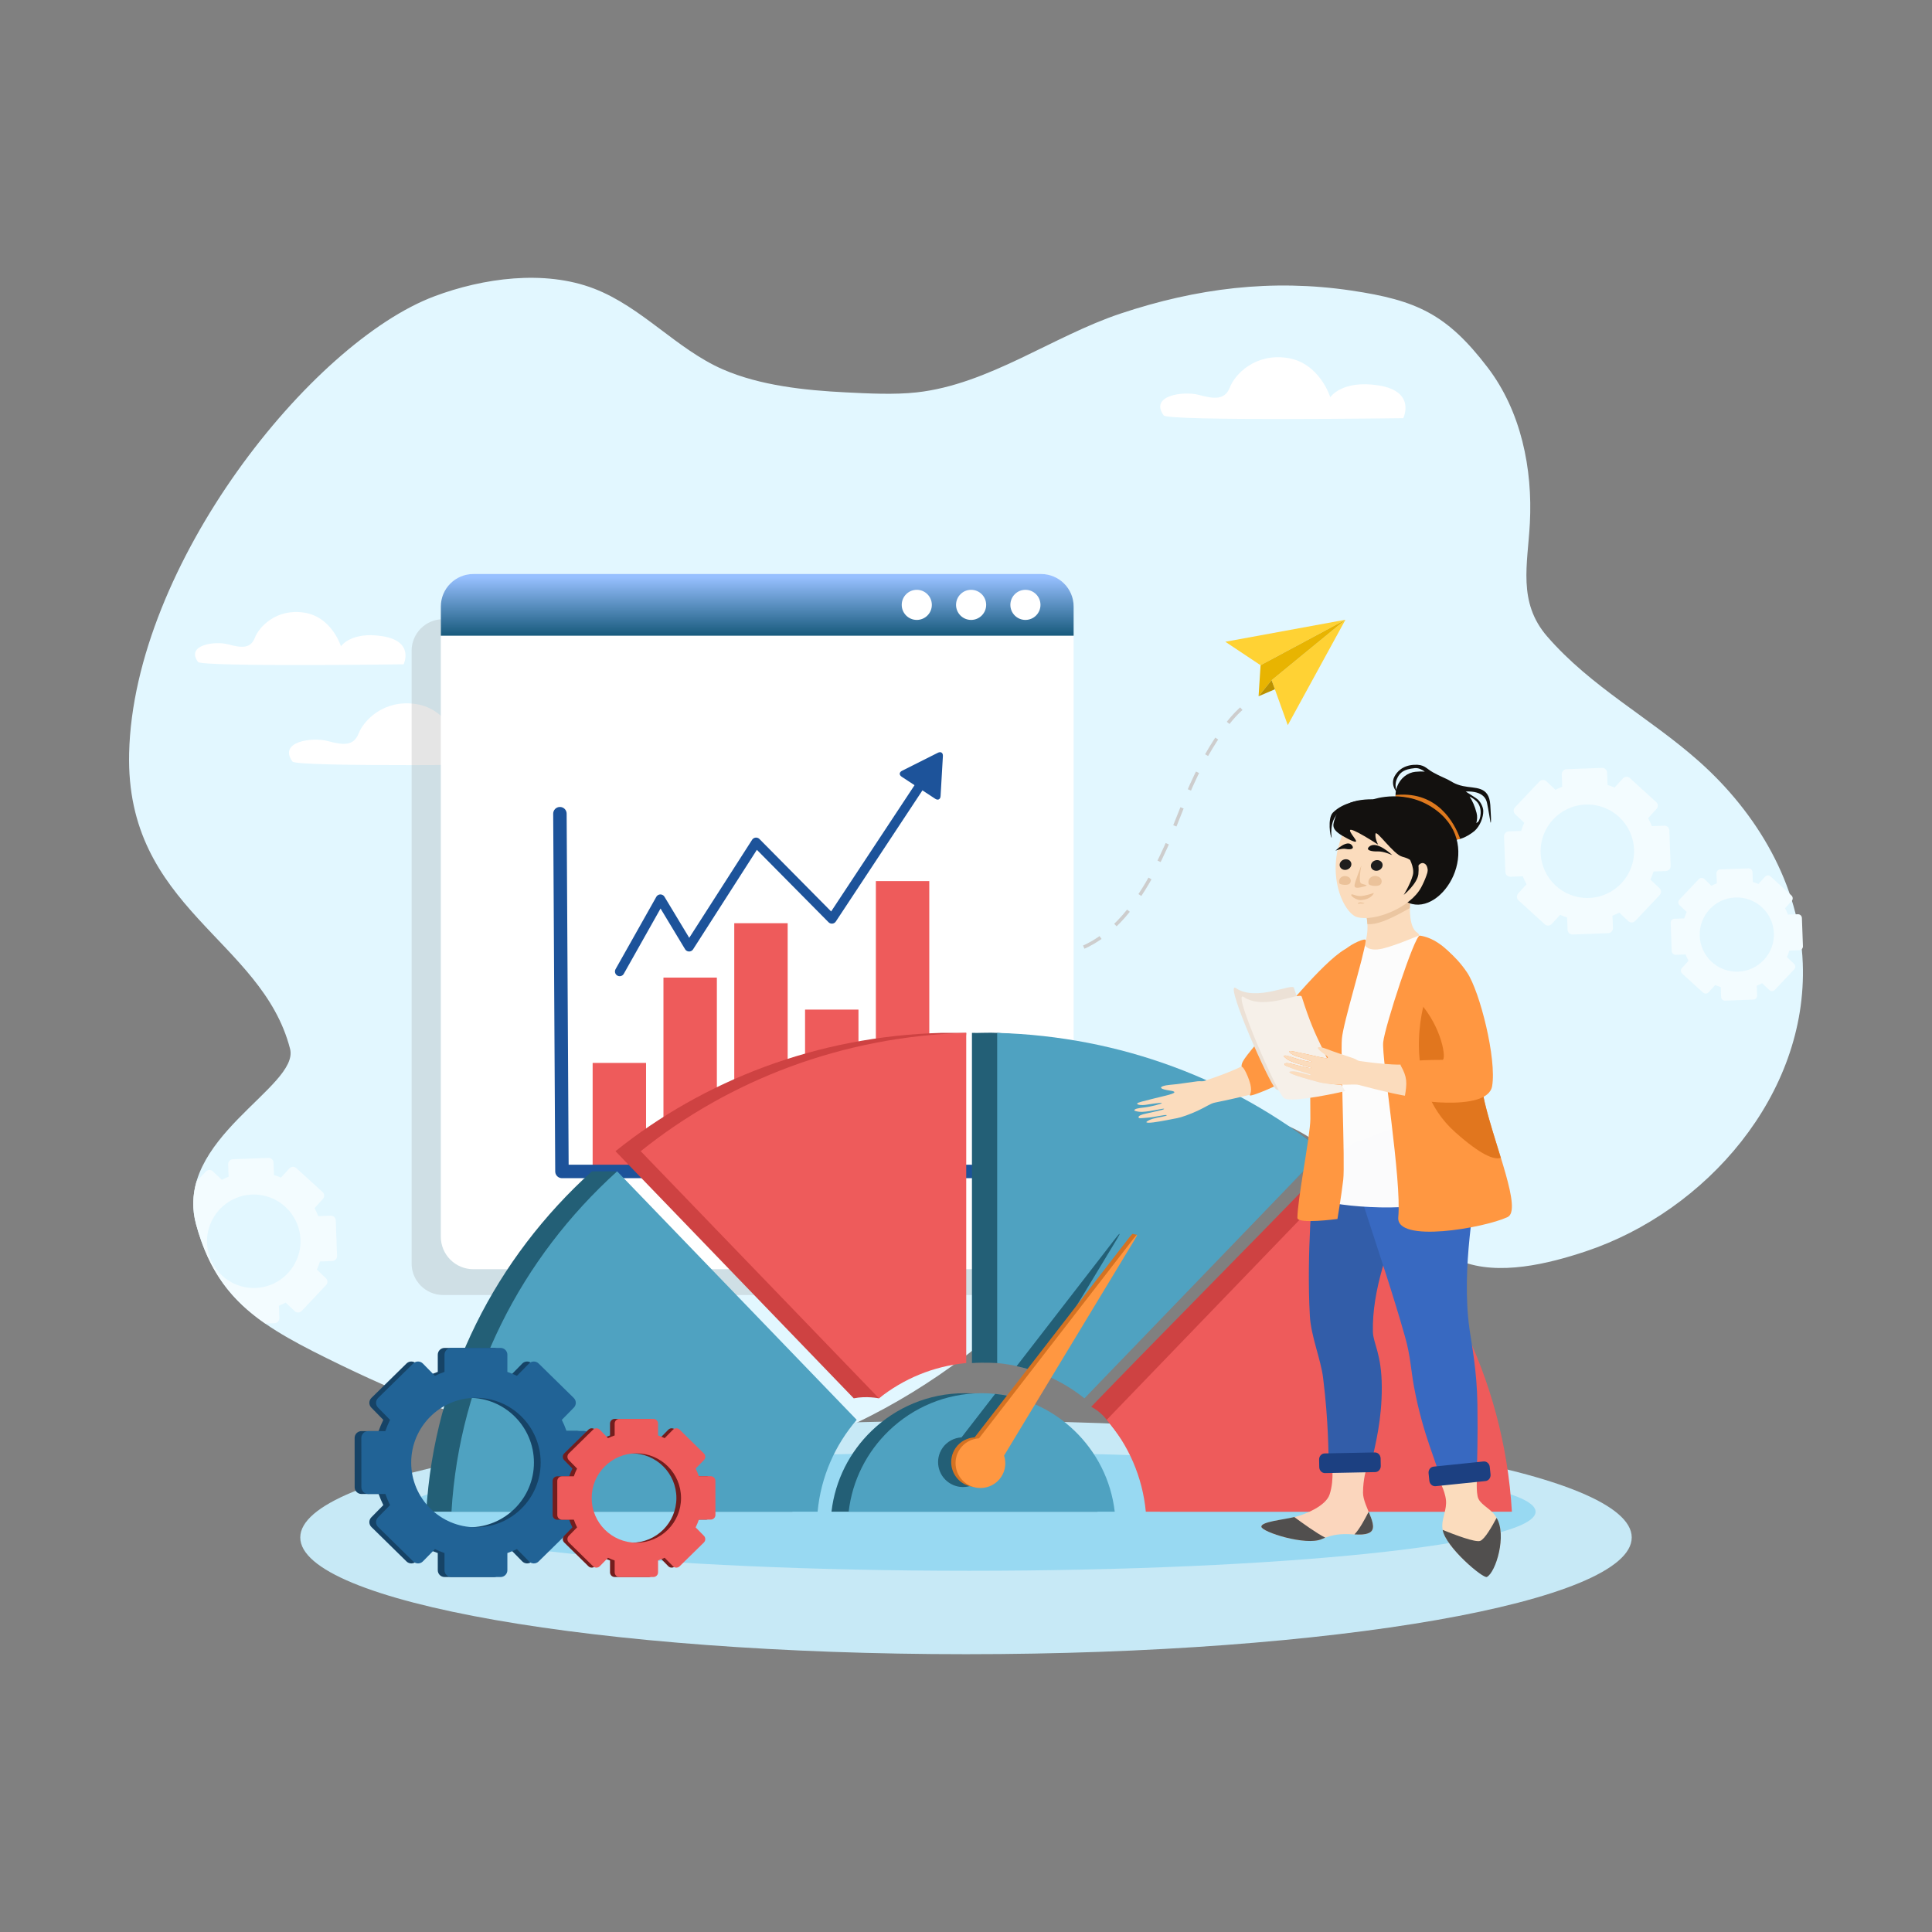 <svg xmlns="http://www.w3.org/2000/svg" xmlns:xlink="http://www.w3.org/1999/xlink" id="_10" x="0px" y="0px" viewBox="0 0 5000 5000" style="enable-background:new 0 0 5000 5000;" xml:space="preserve"><rect x="0" y="0" width="5000" height="5000" fill="#808080" stroke="none"/>  <g id="_x2D_1_x5F_00000070104915752445437350000003432249692600580505_x5F__00000062193548371154958530000004103788250180879504_">	<g>		<path style="fill:#E2F7FF;" d="M750.676,2714.334c-73.15-283.833-426.069-363.131-416.495-765.248   c11.621-488.031,471.048-1062.652,790.148-1182.314c125.514-47.069,284.193-69.362,412.807-19.895   c124.322,47.817,213.719,156.605,333.234,208.893c96.759,42.331,213.745,54.455,318.309,59.681   c58.409,2.921,125.764,6.474,184.024,0c186.341-20.705,352.198-145.586,527.198-203.917   c197.143-65.71,391.619-90.083,596.833-59.683c169.547,25.117,247.619,60.967,353.119,198.945   c86.667,113.321,116.833,262.171,109.429,402.862c-5.619,106.926-32.119,204.731,44.761,293.441   c113.738,131.24,265.5,210.026,392.905,323.286c150.477,133.752,260.786,319.355,268.596,522.236   c13.095,340.453-250.167,642.072-562.024,746.024c-95.642,31.881-225.19,64.119-323.285,24.881   c-233.048-93.214-358.357-460.976-666.476-353.119c-210.69,73.738-244.31,225.214-377.976,377.976   c-142.405,162.762-322.548,299.167-517.262,392.929c-422.136,203.238-942.146,43-1337.898-149.214   c-201.122-97.69-318.35-163.429-373.022-363.071C447.135,2948.215,776.097,2812.977,750.676,2714.334z"></path>		<path style="fill:#C7E9F6;" d="M777.078,3978.953c0-166.833,771.376-302.095,1722.917-302.095   c951.548,0,1722.905,135.262,1722.905,302.095c0,166.857-771.357,302.095-1722.905,302.095   C1548.454,4281.048,777.078,4145.81,777.078,3978.953z"></path>		<path style="fill:#98D9F2;" d="M1041.814,3912.31c0-84.405,656.417-152.833,1466.157-152.833   c809.715,0,1466.143,68.428,1466.143,152.833c0,84.405-656.428,152.833-1466.143,152.833   C1698.23,4065.143,1041.814,3996.715,1041.814,3912.31z"></path>		<path style="fill:#FFFFFF;" d="M1044.514,1719.229c0,0,29.319-59.264-54.519-72.7c-81.802-13.109-107.616,26.162-107.616,26.162   s-23.274-76.148-95.224-87.217c-71.952-11.069-116.612,36.567-127.683,65.162c-11.069,28.595-34.667,26.159-68.798,16.936   c-34.131-9.224-110.305,1.198-78.324,45.495C521.857,1726.234,1044.514,1719.229,1044.514,1719.229z"></path>		<path style="fill:#FFFFFF;" d="M1376.847,1977.965c0,0,34.162-69.052-63.524-84.707c-95.31-15.271-125.388,30.483-125.388,30.483   s-27.119-88.721-110.95-101.619c-83.833-12.898-135.869,42.605-148.766,75.924c-12.898,33.317-40.396,30.479-80.162,19.731   c-39.765-10.748-128.519,1.398-91.257,53.01C767.878,1986.127,1376.847,1977.965,1376.847,1977.965z"></path>		<path style="fill:#FFFFFF;" d="M3631.638,1082.217c0,0,34.167-69.052-63.524-84.707c-95.31-15.271-125.381,30.483-125.381,30.483   s-27.119-88.721-110.952-101.619c-83.833-12.898-135.881,42.605-148.786,75.924c-12.881,33.317-40.381,30.479-80.143,19.731   c-39.762-10.748-128.524,1.398-91.262,53.01C3022.661,1090.379,3631.638,1082.217,3631.638,1082.217z"></path>		<path style="fill:#F3FCFF;" d="M4524.923,2247.324c5.595-0.209,10.286,4.141,10.476,9.721l0.976,25.445   c4.905,1.502,9.714,3.264,14.405,5.269l17.143-18.824c3.762-4.131,10.143-4.426,14.286-0.667l54,49.159   c4.143,3.762,4.428,10.16,0.667,14.291l-17.143,18.853c2.881,5.279,5.452,10.743,7.643,16.409l25.453-0.931   c5.571-0.207,10.262,4.138,10.476,9.719l2.69,73.017c0.214,5.572-4.167,10.262-9.738,10.476l-25.453,0.928   c-1.762,5.738-3.881,11.31-6.31,16.738l18.5,17.476c4.072,3.833,4.238,10.238,0.405,14.31l-50.167,53.071   c-3.833,4.048-10.238,4.238-14.286,0.405l-18.548-17.524c-4.5,2.357-9.143,4.5-13.928,6.381l0.952,25.429   c0.19,5.595-4.143,10.286-9.738,10.5l-73,2.738c-5.571,0.214-10.262-4.143-10.476-9.738l-0.953-25.429   c-4.928-1.5-9.714-3.286-14.381-5.309l-17.167,18.857c-3.762,4.143-10.167,4.429-14.31,0.667l-54-49.167   c-4.119-3.762-4.429-10.143-0.667-14.286l17.143-18.81c-2.881-5.286-5.429-10.785-7.643-16.452l-25.429,0.928   c-5.595,0.214-10.286-4.119-10.476-9.714l-2.667-73c-0.214-5.595,4.119-10.283,9.714-10.488l25.429-0.931   c1.762-5.726,3.881-11.302,6.333-16.702l-18.523-17.512c-4.047-3.838-4.238-10.238-0.405-14.3l50.167-53.074   c3.833-4.062,10.238-4.248,14.31-0.409l18.524,17.51c4.524-2.352,9.167-4.469,13.953-6.336l-0.953-25.469   c-0.214-5.583,4.143-10.271,9.714-10.481L4524.923,2247.324z M4491.209,2322.674c-52.976,1.993-94.333,46.581-92.357,99.588   c2,52.976,46.595,94.31,99.571,92.333c53-2,94.333-46.571,92.357-99.548C4588.78,2362.043,4544.209,2320.684,4491.209,2322.674z"></path>		<path style="fill:#F3FCFF;" d="M4145.971,1987.289c7.023-0.264,12.928,5.212,13.19,12.243l1.214,32.045   c6.19,1.893,12.238,4.112,18.143,6.64l21.596-23.712c4.738-5.202,12.786-5.574,18-0.838l68.024,61.917   c5.19,4.736,5.571,12.793,0.833,17.995l-21.596,23.743c3.619,6.65,6.857,13.533,9.619,20.667l32.047-1.171   c7.024-0.26,12.953,5.212,13.19,12.243l3.405,91.952c0.262,7.031-5.238,12.943-12.286,13.2l-32.048,1.171   c-2.214,7.226-4.857,14.257-7.953,21.069l23.31,22.024c5.119,4.833,5.357,12.895,0.523,18.009l-63.19,66.848   c-4.833,5.119-12.881,5.357-18,0.524l-23.333-22.064c-5.69,2.964-11.547,5.662-17.571,8.014l1.19,32.05   c0.262,7.024-5.214,12.928-12.238,13.19l-91.953,3.452c-7.024,0.262-12.928-5.214-13.19-12.238l-1.214-32.043   c-6.19-1.893-12.214-4.143-18.119-6.671l-21.619,23.738c-4.738,5.214-12.786,5.572-18,0.833l-68.024-61.907   c-5.19-4.736-5.571-12.793-0.833-17.995l21.595-23.712c-3.619-6.655-6.833-13.555-9.619-20.698l-32.047,1.171   c-7.024,0.26-12.929-5.212-13.191-12.243l-3.357-91.952c-0.262-7.031,5.215-12.943,12.238-13.2l32.048-1.171   c2.214-7.214,4.881-14.236,7.953-21.038l-23.31-22.055c-5.119-4.831-5.357-12.895-0.524-18.01l63.19-66.845   c4.833-5.114,12.905-5.348,18-0.517l23.357,22.055c5.69-2.962,11.524-5.631,17.548-7.981l-1.19-32.078   c-0.262-7.031,5.214-12.936,12.238-13.2L4145.971,1987.289z M4103.518,2082.189c-66.762,2.509-118.833,58.667-116.333,125.412   c2.5,66.748,58.667,118.805,125.405,116.295c66.762-2.507,118.81-58.633,116.31-125.379   C4226.375,2131.772,4170.257,2079.679,4103.518,2082.189z"></path>		<path style="fill:#F3FCFF;" d="M694.637,2996.643l-91.964,3.429c-7.031,0.262-12.466,6.214-12.202,13.238l1.19,32.072   c-6.033,2.357-11.871,5-17.56,7.976l-23.364-22.024c-5.112-4.833-13.171-4.595-18.005,0.524l-23.957,25.357   c-10.174,34.667-12.141,71.857-1.191,111.833c33.869,123.69,91.828,195.929,178.793,256.262l24.331-0.905   c7.031-0.262,12.54-6.214,12.276-13.238l-1.19-32c6.036-2.357,11.869-5.071,17.56-8.024l23.364,22.095   c5.115,4.833,13.174,4.595,18.005-0.524l63.171-66.905c4.831-5.095,4.593-13.167-0.521-18l-23.288-22.024   c3.074-6.809,5.672-13.833,7.886-21.048l32.069-1.19c7.031-0.262,12.536-6.143,12.276-13.167l-3.348-91.976   c-0.259-7.024-6.214-12.524-13.245-12.262l-32.067,1.19c-2.773-7.143-5.976-14.048-9.6-20.69l21.578-23.738   c4.736-5.214,4.383-13.262-0.819-18L766.809,3023c-5.202-4.738-13.269-4.31-18.005,0.881l-21.576,23.667   c-5.898-2.524-11.959-4.738-18.157-6.619l-1.19-32.071C707.618,3001.834,701.669,2996.381,694.637,2996.643z M652.228,3091.524   c66.745-2.524,122.862,49.619,125.371,116.357c2.507,66.762-49.55,122.857-116.295,125.381   c-66.745,2.5-122.938-49.548-125.448-116.286C533.349,3150.215,585.48,3094.024,652.228,3091.524z"></path>		<g>			<g>				<g>					<path style="fill:#FFD234;" d="M3332.757,1876.639l149.238-272.769l-191.119,156.486L3332.757,1876.639z"></path>					<path style="fill:#FFD234;" d="M3171.138,1660.891l310.857-57.021l-219.643,117.738L3171.138,1660.891z"></path>					<path style="fill:#E8B401;" d="M3262.375,1721.546l-5.19,80.321l33.905-41.588l190.904-156.41L3262.375,1721.546z"></path>					<path style="fill:#BB9201;" d="M3257.185,1801.867l42.262-18.005l-8.571-23.543L3257.185,1801.867z"></path>				</g>									<path style="fill:none;stroke:#CDCDCD;stroke-width:9.004;stroke-linejoin:round;stroke-miterlimit:10;stroke-dasharray:50.218;" d="     M3212.566,1834.146c0,0-71.881,57.843-142.667,229.412c-40.143,97.293-125.452,357.919-302.738,400.324     c-119.381,28.548-205.405,75.381-267.167,125.834"></path>			</g>			<g>				<g>					<path style="opacity:0.234;fill:#8E8E8E;" d="M1146.923,1602.477c-22.579,0-42.998,9.171-57.781,23.971      c-14.798,14.798-23.895,35.281-23.895,57.859v73.455v1511.976c0,45.167,36.595,81.762,81.752,81.762h1428.542      c45.167,0,81.762-36.595,81.762-81.762V1757.762v-73.455c0-16.936-5.166-32.669-14-45.719      c-14.69-21.755-39.548-36.112-67.762-36.112H1146.923z"></path>					<g>						<g>							<path style="fill:#FFFFFF;" d="M1224.947,1485.551h1469.524c46.452,0,84.095,37.655,84.095,84.107v1630.914        c0,46.452-37.643,84.119-84.095,84.119H1224.947c-46.452,0-84.107-37.667-84.107-84.119V1569.658        C1140.84,1523.205,1178.495,1485.551,1224.947,1485.551z"></path>															<linearGradient id="SVGID_1_" gradientUnits="userSpaceOnUse" x1="2214.54" y1="3557.359" x2="2214.54" y2="3394.381" gradientTransform="matrix(0.992 0 0 -0.992 -236.666 5022.355)">								<stop offset="0" style="stop-color:#97C0FF"></stop>								<stop offset="1" style="stop-color:#0F5373"></stop>							</linearGradient>							<path style="fill:url(#SVGID_1_);" d="M1224.919,1485.531c-46.452,0-84.055,37.676-84.055,84.126v75.569h1637.702v-75.569        c0-46.45-37.667-84.126-84.119-84.126H1224.919z"></path>							<g>								<path style="fill:#FFFFFF;" d="M2333.666,1565.379c0-21.519,17.445-38.964,38.964-38.964         c21.531,0,38.959,17.445,38.959,38.964s-17.429,38.964-38.959,38.964         C2351.111,1604.343,2333.666,1586.898,2333.666,1565.379z"></path>								<path style="fill:#FFFFFF;" d="M2474.233,1565.379c0-21.519,17.452-38.964,38.976-38.964s38.976,17.445,38.976,38.964         s-17.453,38.964-38.976,38.964S2474.233,1586.898,2474.233,1565.379z"></path>								<path style="fill:#FFFFFF;" d="M2614.828,1565.379c0-21.519,17.429-38.964,38.952-38.964         c21.524,0,38.976,17.445,38.976,38.964s-17.452,38.964-38.976,38.964         C2632.257,1604.343,2614.828,1586.898,2614.828,1565.379z"></path>							</g>						</g>					</g>				</g>				<g>					<path style="fill:#EE5B5B;" d="M1533.759,2750.834h138.228v280.857h-138.228V2750.834z"></path>					<path style="fill:#EE5B5B;" d="M1717.004,2530.024h138.229v501.667h-138.229V2530.024z"></path>					<path style="fill:#EE5B5B;" d="M1900.249,2389.239h138.229v642.453h-138.229V2389.239z"></path>					<path style="fill:#EE5B5B;" d="M2083.495,2612.834h138.228v418.857h-138.228V2612.834z"></path>					<path style="fill:#EE5B5B;" d="M2266.74,2280.2h138.231v751.491H2266.74V2280.2z"></path>											<path style="fill:none;stroke:#1D539A;stroke-width:34.807;stroke-linecap:round;stroke-linejoin:round;stroke-miterlimit:10;" d="      M1449.059,2105.824l5.26,925.867H2514.59"></path>				</g>				<g>											<path style="fill:none;stroke:#1D539A;stroke-width:24.43;stroke-linecap:round;stroke-linejoin:round;stroke-miterlimit:10;" d="      M1603.709,2514.191l105.433-187.178l74.288,123.226l173.312-270.329l196.167,198.226l231.467-350.45"></path>					<path style="fill:#1D539A;" d="M2440.209,1956.698l-6,103.533c-0.5,8.569-6.714,11.695-13.905,6.979l-86.653-56.964      c-7.171-4.714-6.769-11.662,0.9-15.517l92.657-46.569C2434.876,1944.305,2440.709,1948.129,2440.209,1956.698z"></path>				</g>			</g>			<g>				<path style="fill:#CE4242;" d="M3418.876,3031.334c-166.881,173.095-428.095,436.334-594.786,609.262     c25.286,14,35.762,28.976,40.048,33.976c52.833,61.643,133.833,195.595,137.786,237.738c253.714,0,590.024,0,845.595,0     c-16.857-285.381-363.405-880.905-363.405-880.905S3423.161,3031.334,3418.876,3031.334z"></path>				<path style="fill:#235F76;" d="M1531.859,3031.405c-247.931,224-408.271,534.524-428.726,880.905c255.579,0,693.8,0,947.531,0     c8.486-90.452,45.205-172.691,101.2-237.762l-559.012-643.143H1531.859z"></path>				<path style="fill:#CE4242;" d="M2435.328,2673.119c-320.662,8.786-613.31,122.357-842.476,306.167     c167.341,173.571,450.807,467.595,616.622,639.572c33.105-6.715,64.793,0,64.793,0s90.917-84.715,161.062-91.286l65.262-854.453     H2435.328z"></path>				<path style="fill:#235F76;" d="M2515.399,2673.119c0,231.524,0,624.143,0,854.453c31.976-2.072,65.286,0.071,65.286,0.071     s160.881-21.952,218.167,78c165.833-172,456.952-452.857,624.309-626.428c-215.762-173.048-537-286.429-842.476-306.095     C2561.733,2671.881,2534.137,2673.62,2515.399,2673.119z"></path>				<path style="fill:#EE5B5B;" d="M3484.137,3031.334c-166.857,173.095-453.31,470.286-620,643.215     c56,65.071,92.714,147.31,101.214,237.762c253.69,0,691.881,0,947.428,0C3892.352,3565.882,3732.066,3255.31,3484.137,3031.334z     "></path>				<path style="fill:#4FA2C1;" d="M1597.14,3031.405c-247.929,224-408.269,534.524-428.724,880.905c255.579,0,693.8,0,947.531,0     c8.483-90.452,45.202-172.691,101.198-237.762C2050.449,3501.643,1764.004,3204.477,1597.14,3031.405z"></path>				<path style="fill:#EE5B5B;" d="M2500.59,2673.119c-320.641,8.786-613.288,122.357-842.455,306.167     c167.338,173.571,450.805,467.595,616.619,639.572c63.081-50.405,140.812-83.31,225.836-91.286     C2500.59,3297.262,2500.59,2904.643,2500.59,2673.119z"></path>				<path style="fill:#4FA2C1;" d="M2580.685,2673.119c0,231.524,0,624.143,0,854.453c85.023,7.976,162.762,40.881,225.857,91.286     c165.81-172,449.262-466.072,616.619-639.643C3193.994,2795.429,2901.328,2681.905,2580.685,2673.119z"></path>				<path style="fill:#235F76;" d="M2496.138,3605.643c-93.452,0-177.941,37.095-240.417,97.333     c-56.459,54.452-94.403,127.476-103.857,209.333c190.005,0,498.56,0,688.56,0c-9.452-81.857-47.381-154.881-103.857-209.333     C2674.09,3642.739,2589.614,3605.643,2496.138,3605.643z"></path>				<path style="fill:#4FA2C1;" d="M2540.637,3605.643c-93.476,0-177.945,37.095-240.421,97.333     c-56.462,54.452-94.403,127.476-103.857,209.333c189.993,0,498.564,0,688.564,0c-9.453-81.857-47.405-154.881-103.857-209.333     C2718.59,3642.739,2634.114,3605.643,2540.637,3605.643z"></path>				<path style="fill:#235F76;" d="M2897.423,3193.215c-0.595-0.429-3.928,3.071-9.833,10.714l-256.619,331.714     c17.714,3.833,35.047,8.69,51.881,14.667l208.048-344.048C2895.899,3198,2898.019,3193.619,2897.423,3193.215z"></path>				<path style="fill:#235F76;" d="M2575.447,3607.358l-87.024,112.548c-19.143,1.167-37.69,10.572-49.381,27.643     c-20.143,29.357-12.595,69.452,16.761,89.595c29.357,20.119,69.452,12.667,89.595-16.69c11.69-17.047,13.786-37.69,7.976-56     l87.095-144.048C2619.566,3614.096,2597.852,3609.596,2575.447,3607.358z"></path>				<g>					<path style="fill:#D47222;" d="M2931.304,3193.191c-0.595-0.405-3.905,3.119-9.809,10.762l-399.191,515.928      c-19.167,1.167-37.643,10.572-49.333,27.619c-20.143,29.357-12.667,69.476,16.69,89.619      c29.357,20.143,69.476,12.667,89.619-16.69c11.69-17.071,13.809-37.69,8-55.976l355.428-568.762      C2942.709,3195.691,2931.899,3193.596,2931.304,3193.191z"></path>					<path style="fill:#FF9741;" d="M2942.614,3195.715c-0.595-0.405-3.905,3.119-9.81,10.762l-399.191,515.928      c-19.167,1.167-37.643,10.572-49.333,27.619c-20.143,29.381-12.667,69.5,16.69,89.619      c29.357,20.143,69.476,12.667,89.619-16.69c11.69-17.048,13.809-37.667,8-55.976l337.524-558.214      C2941.114,3200.5,2943.209,3196.119,2942.614,3195.715z"></path>				</g>			</g>			<g>				<g>					<path style="fill:#164366;" d="M1150.578,3488.381c-9.748,0-17.635,7.881-17.635,17.643v44.405      c-8.476,2.952-16.745,6.333-24.776,10.143l-31.119-31.691c-6.826-6.976-18-7.071-24.954-0.238l-90.941,89.238      c-6.955,6.833-7.053,18-0.224,24.976l31.117,31.738c-4.669,9.381-8.764,19.071-12.233,29.095l-44.422,0.047      c-9.745,0.024-17.643,7.905-17.633,17.643l0.088,127.452c0.009,9.762,7.933,17.643,17.681,17.643l44.421-0.048      c3.44,9.881,7.488,19.476,12.098,28.762l-31.117,31.691c-6.829,6.952-6.731,18.119,0.224,24.952l90.941,89.238      c6.954,6.833,18.128,6.738,24.954-0.214l31.162-31.738c8.033,3.81,16.257,7.238,24.733,10.167v44.429      c0,9.738,7.888,17.643,17.635,17.643h127.46c9.748,0,17.635-7.905,17.635-17.643v-44.429      c8.481-2.928,16.698-6.357,24.733-10.167l31.162,31.738c6.826,6.952,18,7.048,24.955,0.214l90.94-89.238      c6.957-6.833,7.053-18,0.224-24.952l-31.117-31.691c4.679-9.405,8.76-19.143,12.233-29.167l44.422-0.048      c9.745,0,17.643-7.881,17.633-17.619l-0.133-127.477c-0.007-9.738-7.888-17.643-17.636-17.619l-44.422,0.024      c-3.436-9.857-7.495-19.428-12.098-28.69l31.117-31.738c6.829-6.976,6.733-18.143-0.224-24.976l-90.94-89.238      c-6.955-6.833-18.129-6.738-24.955,0.238l-31.162,31.738c-8.028-3.809-16.262-7.19-24.733-10.143v-44.452      c0-9.762-7.888-17.643-17.635-17.643H1150.578z M1214.285,3617.524c92.524,0,167.55,75.048,167.552,167.571      c0,92.524-75.029,167.5-167.552,167.5c-92.524,0-167.505-74.976-167.507-167.5      C1046.778,3692.572,1121.761,3617.524,1214.285,3617.524z"></path>					<path style="fill:#216396;" d="M1167.978,3488.381c-9.746,0-17.633,7.881-17.633,17.643v44.405      c-8.479,2.952-16.748,6.333-24.779,10.143l-31.117-31.691c-6.828-6.976-18-7.071-24.957-0.238l-90.94,89.238      c-6.955,6.833-7.05,18-0.224,24.976l31.119,31.738c-4.669,9.381-8.764,19.071-12.233,29.095l-44.422,0.047      c-9.748,0.024-17.643,7.905-17.635,17.643l0.09,127.452c0.007,9.762,7.933,17.643,17.679,17.643l44.421-0.048      c3.441,9.881,7.488,19.476,12.1,28.762l-31.119,31.691c-6.826,6.952-6.731,18.119,0.224,24.952l90.94,89.238      c6.955,6.833,18.129,6.738,24.957-0.214l31.162-31.738c8.033,3.81,16.255,7.238,24.733,10.167v44.429      c0,9.738,7.888,17.643,17.633,17.643h127.462c9.745,0,17.633-7.905,17.633-17.643v-44.429      c8.481-2.928,16.7-6.357,24.733-10.167l31.162,31.738c6.826,6.952,18.003,7.048,24.957,0.214l90.94-89.238      c6.955-6.833,7.05-18,0.224-24.952l-31.119-31.691c4.679-9.405,8.76-19.143,12.233-29.167l44.422-0.048      c9.748,0,17.643-7.881,17.636-17.619l-0.136-127.477c-0.007-9.738-7.888-17.643-17.634-17.619l-44.421,0.024      c-3.436-9.857-7.498-19.428-12.1-28.69l31.119-31.738c6.826-6.976,6.731-18.143-0.224-24.976l-90.94-89.238      c-6.955-6.833-18.131-6.738-24.957,0.238l-31.162,31.738c-8.028-3.809-16.26-7.19-24.733-10.143v-44.452      c0-9.762-7.888-17.643-17.633-17.643H1167.978z M1231.687,3617.524c92.524,0,167.55,75.048,167.55,167.571      s-75.026,167.5-167.55,167.5c-92.526,0-167.507-74.976-167.507-167.5S1139.164,3617.524,1231.687,3617.524z"></path>				</g>				<g>					<path style="fill:#731D1D;" d="M1590.892,3672.072c-6.728,0-12.173,5.452-12.173,12.167v30.667      c-5.85,2.024-11.557,4.357-17.1,7l-21.479-21.881c-4.712-4.81-12.424-4.857-17.224-0.167l-62.769,61.619      c-4.8,4.691-4.867,12.405-0.155,17.214l21.479,21.905c-3.224,6.476-6.05,13.191-8.443,20.095l-30.662,0.024      c-6.726,0.024-12.176,5.452-12.171,12.167l0.062,87.976c0.007,6.738,5.476,12.19,12.202,12.19l30.662-0.048      c2.374,6.833,5.166,13.452,8.35,19.857l-21.479,21.881c-4.712,4.786-4.645,12.5,0.155,17.214l62.769,61.595      c4.8,4.714,12.512,4.643,17.224-0.143l21.51-21.905c5.543,2.619,11.219,4.976,17.069,7.024v30.643      c0,6.738,5.445,12.19,12.173,12.19h87.974c6.726,0,12.171-5.453,12.171-12.19v-30.643c5.852-2.048,11.526-4.405,17.072-7.024      l21.507,21.905c4.712,4.785,12.424,4.857,17.226,0.143l62.767-61.595c4.802-4.714,4.866-12.428,0.155-17.214l-21.476-21.881      c3.229-6.5,6.045-13.191,8.443-20.119l30.659-0.048c6.726,0,12.176-5.428,12.171-12.167l-0.093-87.976      c-0.005-6.715-5.445-12.167-12.171-12.167l-30.659,0.024c-2.372-6.81-5.174-13.405-8.35-19.81l21.476-21.905      c4.712-4.81,4.647-12.524-0.155-17.214l-62.767-61.619c-4.803-4.691-12.515-4.643-17.226,0.167l-21.507,21.905      c-5.543-2.619-11.224-4.952-17.072-7v-30.69c0-6.714-5.445-12.167-12.171-12.167H1590.892z M1634.864,3761.215      c63.859,0,115.645,51.786,115.645,115.643s-51.786,115.619-115.645,115.619c-63.862,0-115.615-51.762-115.615-115.619      S1571.002,3761.215,1634.864,3761.215z"></path>					<path style="fill:#EE5B5B;" d="M1602.902,3672.072c-6.726,0-12.171,5.452-12.171,12.167v30.667      c-5.853,2.024-11.559,4.357-17.102,7l-21.476-21.881c-4.714-4.81-12.426-4.857-17.226-0.167l-62.769,61.619      c-4.8,4.691-4.867,12.405-0.152,17.214l21.476,21.905c-3.221,6.476-6.05,13.191-8.443,20.095l-30.66,0.024      c-6.726,0.024-12.179,5.452-12.171,12.167l0.062,87.976c0.005,6.738,5.474,12.19,12.202,12.19l30.66-0.048      c2.374,6.833,5.169,13.452,8.35,19.857l-21.476,21.881c-4.714,4.786-4.648,12.5,0.152,17.214l62.769,61.595      c4.8,4.714,12.512,4.643,17.226-0.143l21.507-21.905c5.545,2.619,11.219,4.976,17.071,7.024v30.643      c0,6.738,5.445,12.19,12.171,12.19h87.974c6.729,0,12.171-5.453,12.171-12.19v-30.643c5.855-2.048,11.526-4.405,17.072-7.024      l21.507,21.905c4.714,4.785,12.426,4.857,17.226,0.143l62.769-61.595c4.8-4.714,4.867-12.428,0.152-17.214l-21.476-21.881      c3.228-6.5,6.045-13.191,8.443-20.119l30.66-0.048c6.729,0,12.179-5.428,12.171-12.167l-0.093-87.976      c-0.005-6.715-5.443-12.167-12.172-12.167l-30.66,0.024c-2.371-6.81-5.174-13.405-8.35-19.81l21.476-21.905      c4.714-4.81,4.648-12.524-0.152-17.214l-62.769-61.619c-4.8-4.691-12.514-4.643-17.226,0.167l-21.507,21.905      c-5.541-2.619-11.224-4.952-17.072-7v-30.69c0-6.714-5.445-12.167-12.171-12.167H1602.902z M1646.873,3761.215      c63.862,0,115.645,51.786,115.645,115.643s-51.784,115.619-115.645,115.619c-63.862,0-115.615-51.762-115.615-115.619      S1583.014,3761.215,1646.873,3761.215z"></path>				</g>			</g>			<g>				<path style="fill:#325DA9;" d="M3553.019,3446.643c0.69,29.762,22.738,56.81,23.047,143.072     c0.31,86.262-16.976,149.071-25.714,191.285c-6.214,30.024-108.5,36-111.619-2.072c-1.143-14.167-0.072-97.214-14.643-213.667     c-5.928-47.381-31.286-107.524-34.19-159.572c-9.19-164,8.524-335.357,8.691-362.595     c0.286-57.143,304.833-178.024,315.333-123.786C3724.542,2974.31,3548.137,3233.81,3553.019,3446.643z"></path>				<path style="fill:#3869C1;" d="M3636.494,3460.5c14.072,49.928,15,85.476,22.881,128.095     c24.214,130.69,62.905,203.881,62.905,225.667c0,0,100.238,18,100.238-20.214c0-11.667,2.452-71.548,1.024-159.929     c-1.405-88.381-14.715-153.595-20.381-193.619c-22.928-162.119,17.977-346.262,15.572-374.024     c-4.952-56.929-318.309-152.667-324.357-97.762C3488.233,3024.405,3573.971,3238.643,3636.494,3460.5z"></path>				<path style="fill:#FBDCBD;" d="M3008.875,2811.31c-7.547,3-6.738,7.286,18.762,11.071c32.548,4.81-9.929,12.572-39.452,20.072     c-27.5,6.976-45.453,10.81-45.286,13.762c0.238,3.643,13.333,4.476,20.643,3.238c7.334-1.238,42.976-6.786,43.096-4.667     c0.119,2-28.072,9.334-45.214,11.286c-18.048,2.047-25.643,3.691-25.81,7.833c-0.024,0.881,10.619,4.119,20.119,3.643     c25.667-1.262,56.238-10.31,56.857-7.809c0.643,2.619-32.762,8.738-49.786,12.881c-5.262,1.262-16.452,4.214-16.309,8.596     c0.143,4.404,6.5,2.404,24.738,1.19c18.238-1.238,47.238-9.072,48.214-6.095c0.762,2.309-20.595,4.762-36.429,9.119     c-9.024,2.5-16.619,7.786-16.309,8.595c1.619,4.214,29.548-0.595,54.619-5.405c9.119-1.762,17.857-3.5,24.833-4.81     c11.667-2.191,32.952-9.786,53.595-19.262c20.81-9.572,32.833-18.667,43.881-20.881c44.024-8.81,141.881-30.715,144.143-39.095     c2.715-10.072,7.191-117.333-40-75.976c-30.738,26.929-119.81,54.786-127.524,57.762c-9.905,3.786-11.381,0.833-21.476,2.071     c-23.071,2.881-52.167,7.762-70.881,9.167C3020.876,2808.119,3013.375,2809.5,3008.875,2811.31z"></path>				<path style="fill:#FF9741;" d="M3505.875,2450c-33.095-10.857-143.167,115.833-211.405,199.238     c-68.214,83.381-81.333,95.262-81.333,110.19c0,2.905,4.023-2.833,16.428,27.476c12.405,30.333,7.643,41.048,4.976,47.167     c-4.976,11.357,183.048-69.024,213.381-122.786c14.357-25.452,15.762-80.523,24.857-134.119     C3482.876,2517.572,3532.233,2458.667,3505.875,2450z"></path>				<path style="fill:#FBDCBD;" d="M3649.852,2329.943c-2.5,22.538-2.595,70.224,17.381,83.367c6.286,4.119,6.476,8.928,2.5,13.905     c-12.643,15.738-98.214,85.262-117,85.548c-18.762,0.262-27.405-53.048-21.643-67.738c2.238-5.738,3.809-11.452,5.048-17.143     c4.762-21.952,2.881-42.833,0.214-56.971C3568.781,2374.305,3613.375,2350.601,3649.852,2329.943z"></path>				<path style="fill:#EBC6A1;" d="M3649.852,2329.953c-31.905,18.074-70.071,38.495-100.833,41.041     c-4.381,0.364-8.595,0.324-12.643-0.1c1.024,5.5,1.81,12.25,2.262,19.44c0.024,0.405,0.072,0.762,0.095,1.167     c0,0.024,0,0.048,0,0.095c30.857,2.857,74.857-21.998,110.023-41.4C3648.804,2342.551,3649.233,2335.462,3649.852,2329.953z"></path>				<path style="fill:#FBD6BD;" d="M3445.947,3781.119c0,0,8.452,46.286-5,86.667c-9.714,29.191-60.738,50.405-86.833,57.381     c-29.5,7.881-90.428,12.5-89.762,25.976c0.69,13.476,115.548,50.333,156.428,32c57.881-25.953,94.833-2.238,123.238-16.405     c28.405-14.143-16.547-67.69-16.547-103.595s9.262-63.81,9.262-63.81L3445.947,3781.119z"></path>				<path style="fill:#FBDCBD;" d="M3823.994,3814.262c1.167,0-101.714,13.738-101.714,13.738s17.119,27.095,19.881,54.643     c2.333,23.095-9.619,45.024-9.619,65.833c0,3.5,0.381,7.167,1.023,10.905c0.024,0.072,0.048,0.191,0.048,0.262     c0.048,0.286,0.214,0.595,0.262,0.881c0.572,2.809,1.428,5.738,2.643,8.786c0.286,0.714,0.667,1.5,0.976,2.238     c1.143,2.619,2.405,5.285,3.929,8.071c0.548,0.976,1.167,1.976,1.762,3c1.643,2.786,3.405,5.643,5.381,8.524     c0.452,0.667,0.929,1.357,1.405,2.024c1.762,2.524,3.715,5.048,5.691,7.595c1.905,2.5,4.119,5,6.19,7.5     c4.905,5.881,10.024,11.786,15.476,17.476c1.072,1.143,2.167,2.214,3.262,3.333c6.714,6.857,13.595,13.547,20.333,19.595     c0.024,0.024,0.072,0.072,0.095,0.095c12.262,6.595,25.071,10.286,37.452,9.571c13.952-0.785,24.595-5.881,32.643-13.547     c0-0.024,0.048-0.024,0.048-0.048c13.19-35.31,19.833-86.857,2.024-116.548c-1.238-2.072-2.476-4.19-3.833-6.095     c-14.691-20.571-41.167-28.905-45.357-49.881C3819.376,3849.096,3823.375,3814.262,3823.994,3814.262z"></path>				<path style="fill:#1C4081;" d="M3429.161,3812.358l129.905-2.572c8.095-0.166,14.5-7.333,14.333-15.976l-0.405-19.548     c-0.167-8.643-6.857-15.548-14.929-15.381l-129.929,2.572c-8.071,0.166-14.476,7.333-14.309,15.976l0.381,19.548     C3414.376,3805.619,3421.09,3812.524,3429.161,3812.358z"></path>				<path style="fill:#1C4081;" d="M3710.09,3795.619l129.238-13.357c8.048-0.834,15.285,5.5,16.167,14.095l2.024,19.452     c0.881,8.595-4.905,16.262-12.953,17.095l-129.238,13.357c-8.047,0.833-15.285-5.5-16.19-14.096l-2-19.452     C3696.257,3804.119,3702.042,3796.453,3710.09,3795.619z"></path>				<path style="fill:#514F4E;" d="M3873.185,3928.191c-11.667,22-30.643,55.214-42.428,59.595     c-12.524,4.643-66.833-16.095-97.191-28.405c7.667,44.691,104.929,126.714,114.477,121.762     C3871.28,4069.096,3900.185,3973.167,3873.185,3928.191z"></path>				<path style="fill:#514F4E;" d="M3349.685,3926.096c-30.619,7.31-85.976,12.143-85.309,25.048     c0.69,13.476,115.547,50.31,156.428,31.976c3.072-1.381,6.048-2.5,9-3.619C3406.471,3967.5,3370.709,3941.739,3349.685,3926.096     z"></path>				<path style="fill:#514F4E;" d="M3542.066,3912.334c-9.857,19.547-24,45.667-36.69,58.69c0.024,0,0.048-0.024,0.071-0.024     c6.952,0.405,13.452,0.619,19.667,0.238c0.976-0.072,1.952-0.214,2.905-0.31c2.048-0.214,4.119-0.452,6.095-0.857     c3.405-0.762,6.715-1.714,9.905-3.309c1.905-0.953,3.333-2.191,4.714-3.453     C3558.661,3953.31,3550.899,3933.548,3542.066,3912.334z"></path>				<path style="opacity:0.996;fill:#FCFCFC;" d="M3530.804,2443.739c0,0,4.739,15.762,34.167,13.405     c29.452-2.381,100.857-33.952,107.428-35.786c6.572-1.857,9.119,637.119,24.643,677.762     c15.548,40.643-253.929,26.691-283.214,2.786C3384.542,3078,3451.542,2490.62,3530.804,2443.739z"></path>				<path style="fill:#FF9741;" d="M3674.375,2421.358c-12.905-1.786-90.19,234.119-94.667,275.762     c-4.452,41.643,48.214,358.166,39,452.785c-6.666,68.524,221.857,28.191,282.714,0c38.5-17.857-30.857-178.881-58.762-295.786     c-16.191-67.833-8.191-154.762-14.714-206.524C3810.138,2506.619,3737.066,2430.048,3674.375,2421.358z"></path>				<path style="fill:#FF9741;" d="M3534.614,2433.953c-5.286,44-58.143,210.714-61.833,254.476     c-3.714,43.762,8.524,322,3.524,364.572c-5,42.572-15,101.69-15,101.69s-103.857,14.048-103.667-2.952     c0.262-23.333,7.381-70.524,15-118.738c8.952-56.643,18.571-114.69,18.571-136.976c0-50.595-3.786-261.143,14.976-309.976     c13.714-35.643,44-98.143,77.405-130.452C3495.947,2443.643,3535.685,2424.977,3534.614,2433.953z"></path>				<path style="fill:#ECE1D6;" d="M3195.876,2556.048c0.714,0.119,1.571,0.5,2.571,1.19c53.19,36.024,146.095-13.857,150.262-0.667     c20.881,65.928,34.214,94.262,52.072,131.357c2.952,6.167,5.976,12.5,9.262,19.381c1.048,2.238,1.905,3.928,3.024,6.262     c0.31,0.667,0.595,1.143,0.905,1.809c-7.476,0.952-31.381-5.452-50.547-9.619c-27.715-6.048-45.5-10.572-46.643-7.834     c-1.429,3.357,9.928,9.929,17.023,12.095c7.119,2.143,41.452,13.095,40.619,15.072c-0.786,1.833-29.238-4.215-45.476-10.119     c-17.048-6.214-24.595-8.143-26.595-4.524c-0.428,0.786,7.667,8.381,16.405,12.214c23.524,10.333,54.905,15.952,54.333,18.452     c-0.595,2.619-33.19-6.857-50.262-10.762c-5.286-1.191-16.619-3.548-18.452,0.429c-1.857,4,4.714,5.072,21.595,12.119     c16.857,7.048,46.333,13,45.881,16.072c-0.357,2.405-20.571-4.952-36.69-8.095c-9.167-1.809-18.357-0.452-18.452,0.405     c-0.429,4.5,26.69,12.643,51.286,19.524c8.928,2.5,17.571,4.881,24.381,6.809c9.357,2.667,36.738,5.429,59.214,7.596     c4.285,6.928,9.714,15.714,9.714,15.714s-141.167,33.072-159.452,17.452C3284.161,2803.262,3173.661,2552.024,3195.876,2556.048     z"></path>				<path style="fill:#F6F0E9;" d="M3216.066,2578.905c0.715,0.143,1.595,0.5,2.572,1.19     c53.191,36.024,146.095-13.857,150.286-0.643c20.857,65.905,34.191,94.238,52.048,131.333c2.952,6.167,5.976,12.5,9.262,19.381     c1.048,2.238,1.929,3.928,3.024,6.262c0.31,0.667,0.595,1.143,0.929,1.81c-7.5,0.952-31.405-5.453-50.547-9.619     c-27.738-6.024-45.524-10.571-46.667-7.833c-1.428,3.357,9.928,9.929,17.024,12.095c7.119,2.167,41.452,13.119,40.619,15.071     c-0.785,1.833-29.238-4.19-45.476-10.119c-17.048-6.214-24.595-8.143-26.596-4.524c-0.428,0.786,7.667,8.405,16.405,12.214     c23.524,10.333,54.905,15.952,54.333,18.476c-0.595,2.595-33.191-6.857-50.262-10.762c-5.286-1.214-16.619-3.548-18.452,0.405     c-1.857,4,4.738,5.072,21.595,12.119c16.881,7.048,46.357,13,45.881,16.095c-0.357,2.405-20.572-4.976-36.667-8.119     c-9.19-1.81-18.381-0.452-18.452,0.405c-0.429,4.5,26.69,12.643,51.262,19.524c8.952,2.524,17.571,4.881,24.381,6.81     c9.357,2.667,36.762,5.452,59.214,7.619c4.285,6.905,9.714,15.69,9.714,15.69s-141.167,33.072-159.452,17.452     C3304.352,2826.119,3193.876,2574.905,3216.066,2578.905z"></path>				<path style="fill:#E1761E;" d="M3686.59,2593.572c0,0-64.881,208.357,79.833,336.881c65.548,58.19,99.524,71.738,117.643,66.214     c-14.5-47.357-30.667-97.571-41.381-142.548c-3.524-14.667-5.762-30.309-7.381-46.214     C3770.947,2710,3686.59,2593.572,3686.59,2593.572z"></path>				<path style="fill:#FBDCBD;" d="M3416.042,2710c-8.095-0.667-9.286,3.524,11.857,18.286c26.952,18.857-14.5,6.833-44.262,0.357     c-27.738-6.048-45.524-10.619-46.667-7.881c-1.428,3.357,9.928,9.928,17.024,12.095c7.095,2.167,41.476,13.119,40.643,15.071     c-0.786,1.833-29.286-4.167-45.524-10.095c-17.048-6.214-24.571-8.143-26.572-4.524c-0.428,0.786,7.667,8.428,16.381,12.262     c23.548,10.333,54.929,15.881,54.357,18.381c-0.595,2.619-33.215-6.786-50.286-10.69c-5.286-1.214-16.595-3.572-18.429,0.405     c-1.857,4,4.715,5.047,21.595,12.095c16.857,7.048,46.333,13,45.857,16.071c-0.357,2.405-20.548-4.928-36.667-8.071     c-9.19-1.81-18.357-0.476-18.428,0.381c-0.429,4.5,26.714,12.667,51.286,19.548c8.952,2.524,17.548,4.857,24.357,6.786     c11.428,3.262,33.881,5.952,56.572,6.69c22.905,0.738,37.714-2.024,48.571,0.905c43.334,11.762,140.691,35.857,146.452,29.381     c6.929-7.81,58.81-101.786-1.857-85.857c-39.548,10.381-131.691-4.452-139.928-5.238c-10.548-1.024-10.548-4.333-20.143-7.714     c-21.929-7.738-50.143-16.381-67.5-23.476C3428.209,2712.524,3420.899,2710.405,3416.042,2710z"></path>				<path style="fill:#FF9741;" d="M3722.923,2442.786c0,0,40.69,24.262,73.976,74.191c33.286,49.928,76.738,223.714,64.714,293.976     s-227.31,34.476-226.119,27.595c6.333-36.619,6.69-50.286-10.548-81.214c-5.214-9.381,34.119-14.381,108.238-14.381     c10.238,0,0-82.738-60.048-149.595C3638.233,2554.477,3722.923,2442.786,3722.923,2442.786z"></path>				<g>					<path style="fill:#13110F;" d="M3640.328,1982.889c5.405-1.859,11.643-3.148,18.715-3.586      c27.881-1.724,31.214,9.548,49.761,19.655c17.691,9.657,21.357,10.438,37.024,17.998c10.881,5.255,18.072,12.574,40.476,17.407      c31.595,6.814,67.19-1.286,70.572,48.681c3.785,55.74,0.5,45.179,0.5,45.179s-6.19-37.619-8.976-50.207      c-1.595-7.267-7.5-31.641-55.167-29.648c1.524,1.678,26.5,15.733,32.928,22.267c5.429,5.517,12.286,17.636,12.548,27.933      c0.428,16.714-8.476,39.262-22.643,51.94c-18.572,15.024-48.143,32.141-77.595,16.767      c-44.024-22.971-86.477-23.243-115.548-71.481c-10.286-17.071-12.905-33.876-10.405-48.655      c-3.5-4.826-10.381-16.74-6.143-31.374C3608.161,2009.629,3616.875,1990.936,3640.328,1982.889z M3642.804,1991.253      c-15.595,4.536-22.381,12.655-27.809,24.919c-4.762,10.824-3.31,22.01-1.881,28.291c4.952-23.045,22.429-40.724,42.69-45.807      c2.262-0.567,4.572-0.957,6.857-1.202c9.381-0.995,17.453-1.141,24.786-0.569c-7.928-5.571-17.048-9.855-25.809-8.988      C3654.185,1988.631,3648.019,1989.743,3642.804,1991.253z M3803.304,2061.427c7.191,10.948,13.524,24.686,18.071,42.49      c2.31,8.929,1.738,17.833-0.762,26.186c1.238-0.867,2.952-1.886,3.976-2.669c6.619-5.1,14.119-36.371-3.452-53.614      C3816.114,2068.905,3810.138,2064.731,3803.304,2061.427z"></path>					<path style="fill:#DE791E;" d="M3611.756,2057.348c1.405-0.112,2.239-0.179,3.691-0.295      c105.214-8.536,148.476,72.371,163.643,113.962c-3.167,0.945-6.428,1.528-9.738,1.912      c-54.928-67.738-111.024-98.176-157.5-110.65c0-0.024,0.024-0.045,0.024-0.069      C3611.756,2060.57,3611.733,2058.955,3611.756,2057.348z"></path>					<path style="fill:#13110F;" d="M3552.828,2069.041c0,0,87.691-31.521,166.19,29.381      c122.905,95.36,14.333,272.624-72.619,238.574C3548.994,2298.853,3736.185,2148.805,3552.828,2069.041z"></path>					<path style="fill:#101010;" d="M3518.471,2159.755c0,0-27.477,31.719-38.619,56.057c-11.119,24.338,1.976,54.633,1.905,52.531      c-1.023-33.181,5.976-39.207,11.595-50.779c7.667-15.805,24.167-35.926,29.119-38.079      C3527.399,2177.334,3518.471,2159.755,3518.471,2159.755z"></path>					<path style="fill:#FBDCBD;" d="M3479.542,2148.674c-52.738,108.512-2.619,215.414,33.214,224.995      c45.619,12.188,137.381-25.007,165.239-77.131c43.928-82.269,16.5-139.788-18.024-177.314      C3625.447,2081.698,3532.257,2040.16,3479.542,2148.674z"></path>					<path style="fill:#101010;" d="M3603.209,2213.079c0,0-39.428-38.226-58.928-22.576c-12.428,9.967,6,13.531,21.262,12.959      C3581.304,2202.874,3603.209,2213.079,3603.209,2213.079z"></path>					<path style="fill:#101010;" d="M3456.042,2201.677c0,0,30.261-30.283,42.738-14.076c7.952,10.324-5.143,11.571-15.762,9.424      C3472.066,2194.808,3456.042,2201.677,3456.042,2201.677z"></path>					<path style="fill:#EBC29A;" d="M3523.352,2239.234c0,0-15.595,38.707-17.667,50.464c-2.072,11.76,12,7.721,25.238,4.398      c13.262-3.319,0.738-3.976-7.976-7.557C3514.233,2282.96,3523.352,2239.234,3523.352,2239.234z"></path>					<path style="fill:#EBC29A;" d="M3555.614,2310.946c0,0-21.595,7.681-34.738,8.081c-13.167,0.398-22.262-7.295-23.762-3.459      c-1.691,4.322,15.047,14.569,24.381,13.902C3550.542,2327.393,3555.614,2310.946,3555.614,2310.946z"></path>					<path style="fill:#EBC29A;" d="M3531.066,2337.439c0,0-13.5-4.929-16.524,0.283c-1.5,2.543,2.381,0.617,6.5,0.545      C3525.185,2338.198,3530.59,2339.32,3531.066,2337.439z"></path>					<path style="fill:#13110F;" d="M3454.042,2120.393c-5.214,17.705-9.904,28.005,34.357,50.459      c44.262,22.455,5.143-11.078,5.381-21.781c0.261-10.705,72.667,36.748,72.667,36.748s-8.405-15.776-6.667-27.905      c1.738-12.131,46.476,53.176,68.738,59.05c22.238,5.876,35.643,15.924,34.833,30.024c-0.476,8.295,10.357-22.521,25.262-10.717      c14.928,11.802-1.238,60.7,6.548,56.136c18.929-11.088,12.5-105.845-8.928-149.555      c-16.476-33.571-48.286-67.855-110.405-73.167C3513.161,2064.327,3466.757,2077.262,3454.042,2120.393z"></path>					<path style="fill:#13110F;" d="M3644.256,2215.879c0,0,13.476-7.479,20.643,1.55c6.738,8.514,7.238,33.188,5.833,45      c-3,24.981-37.928,53.636-37.928,53.636s17.333-28.081,23.548-50.969C3661.947,2244.453,3644.256,2215.879,3644.256,2215.879z"></path>					<path style="fill:#13110F;" d="M3520.876,2071.681c0,0-44.024,3.912-71.333,31.333c-14.381,14.45-7.119,63.707-3.143,65.174      c0,0-7.024-40.879,15.619-62.179C3484.638,2084.712,3520.876,2071.681,3520.876,2071.681z"></path>					<path style="fill:#EBC29A;" d="M3466.256,2285.746c-3.809-10.574,5.857-20.917,18.405-18.15      c12.524,2.767,13.572,14.481,7.857,19.605C3486.804,2292.322,3467.685,2289.679,3466.256,2285.746z"></path>					<path style="fill:#EBC29A;" d="M3542.399,2287.95c-4.31-11.938,6.619-23.617,20.762-20.493      c14.167,3.124,15.333,16.353,8.881,22.136C3565.59,2295.377,3543.994,2292.393,3542.399,2287.95z"></path>					<path style="fill:#1E1E1E;" d="M3577.59,2234.981c-2.357-7.167-10.809-10.836-18.857-8.193      c-8.072,2.64-12.715,10.593-10.357,17.76c2.357,7.169,10.786,10.836,18.857,8.195      C3575.28,2250.101,3579.923,2242.148,3577.59,2234.981z"></path>					<path style="fill:#1E1E1E;" d="M3496.757,2232.719c-2.357-7.167-10.786-10.836-18.857-8.193      c-8.072,2.64-12.69,10.593-10.357,17.76c2.357,7.169,10.786,10.836,18.857,8.195      C3494.471,2247.839,3499.114,2239.886,3496.757,2232.719z"></path>				</g>			</g>		</g>	</g></g></svg>